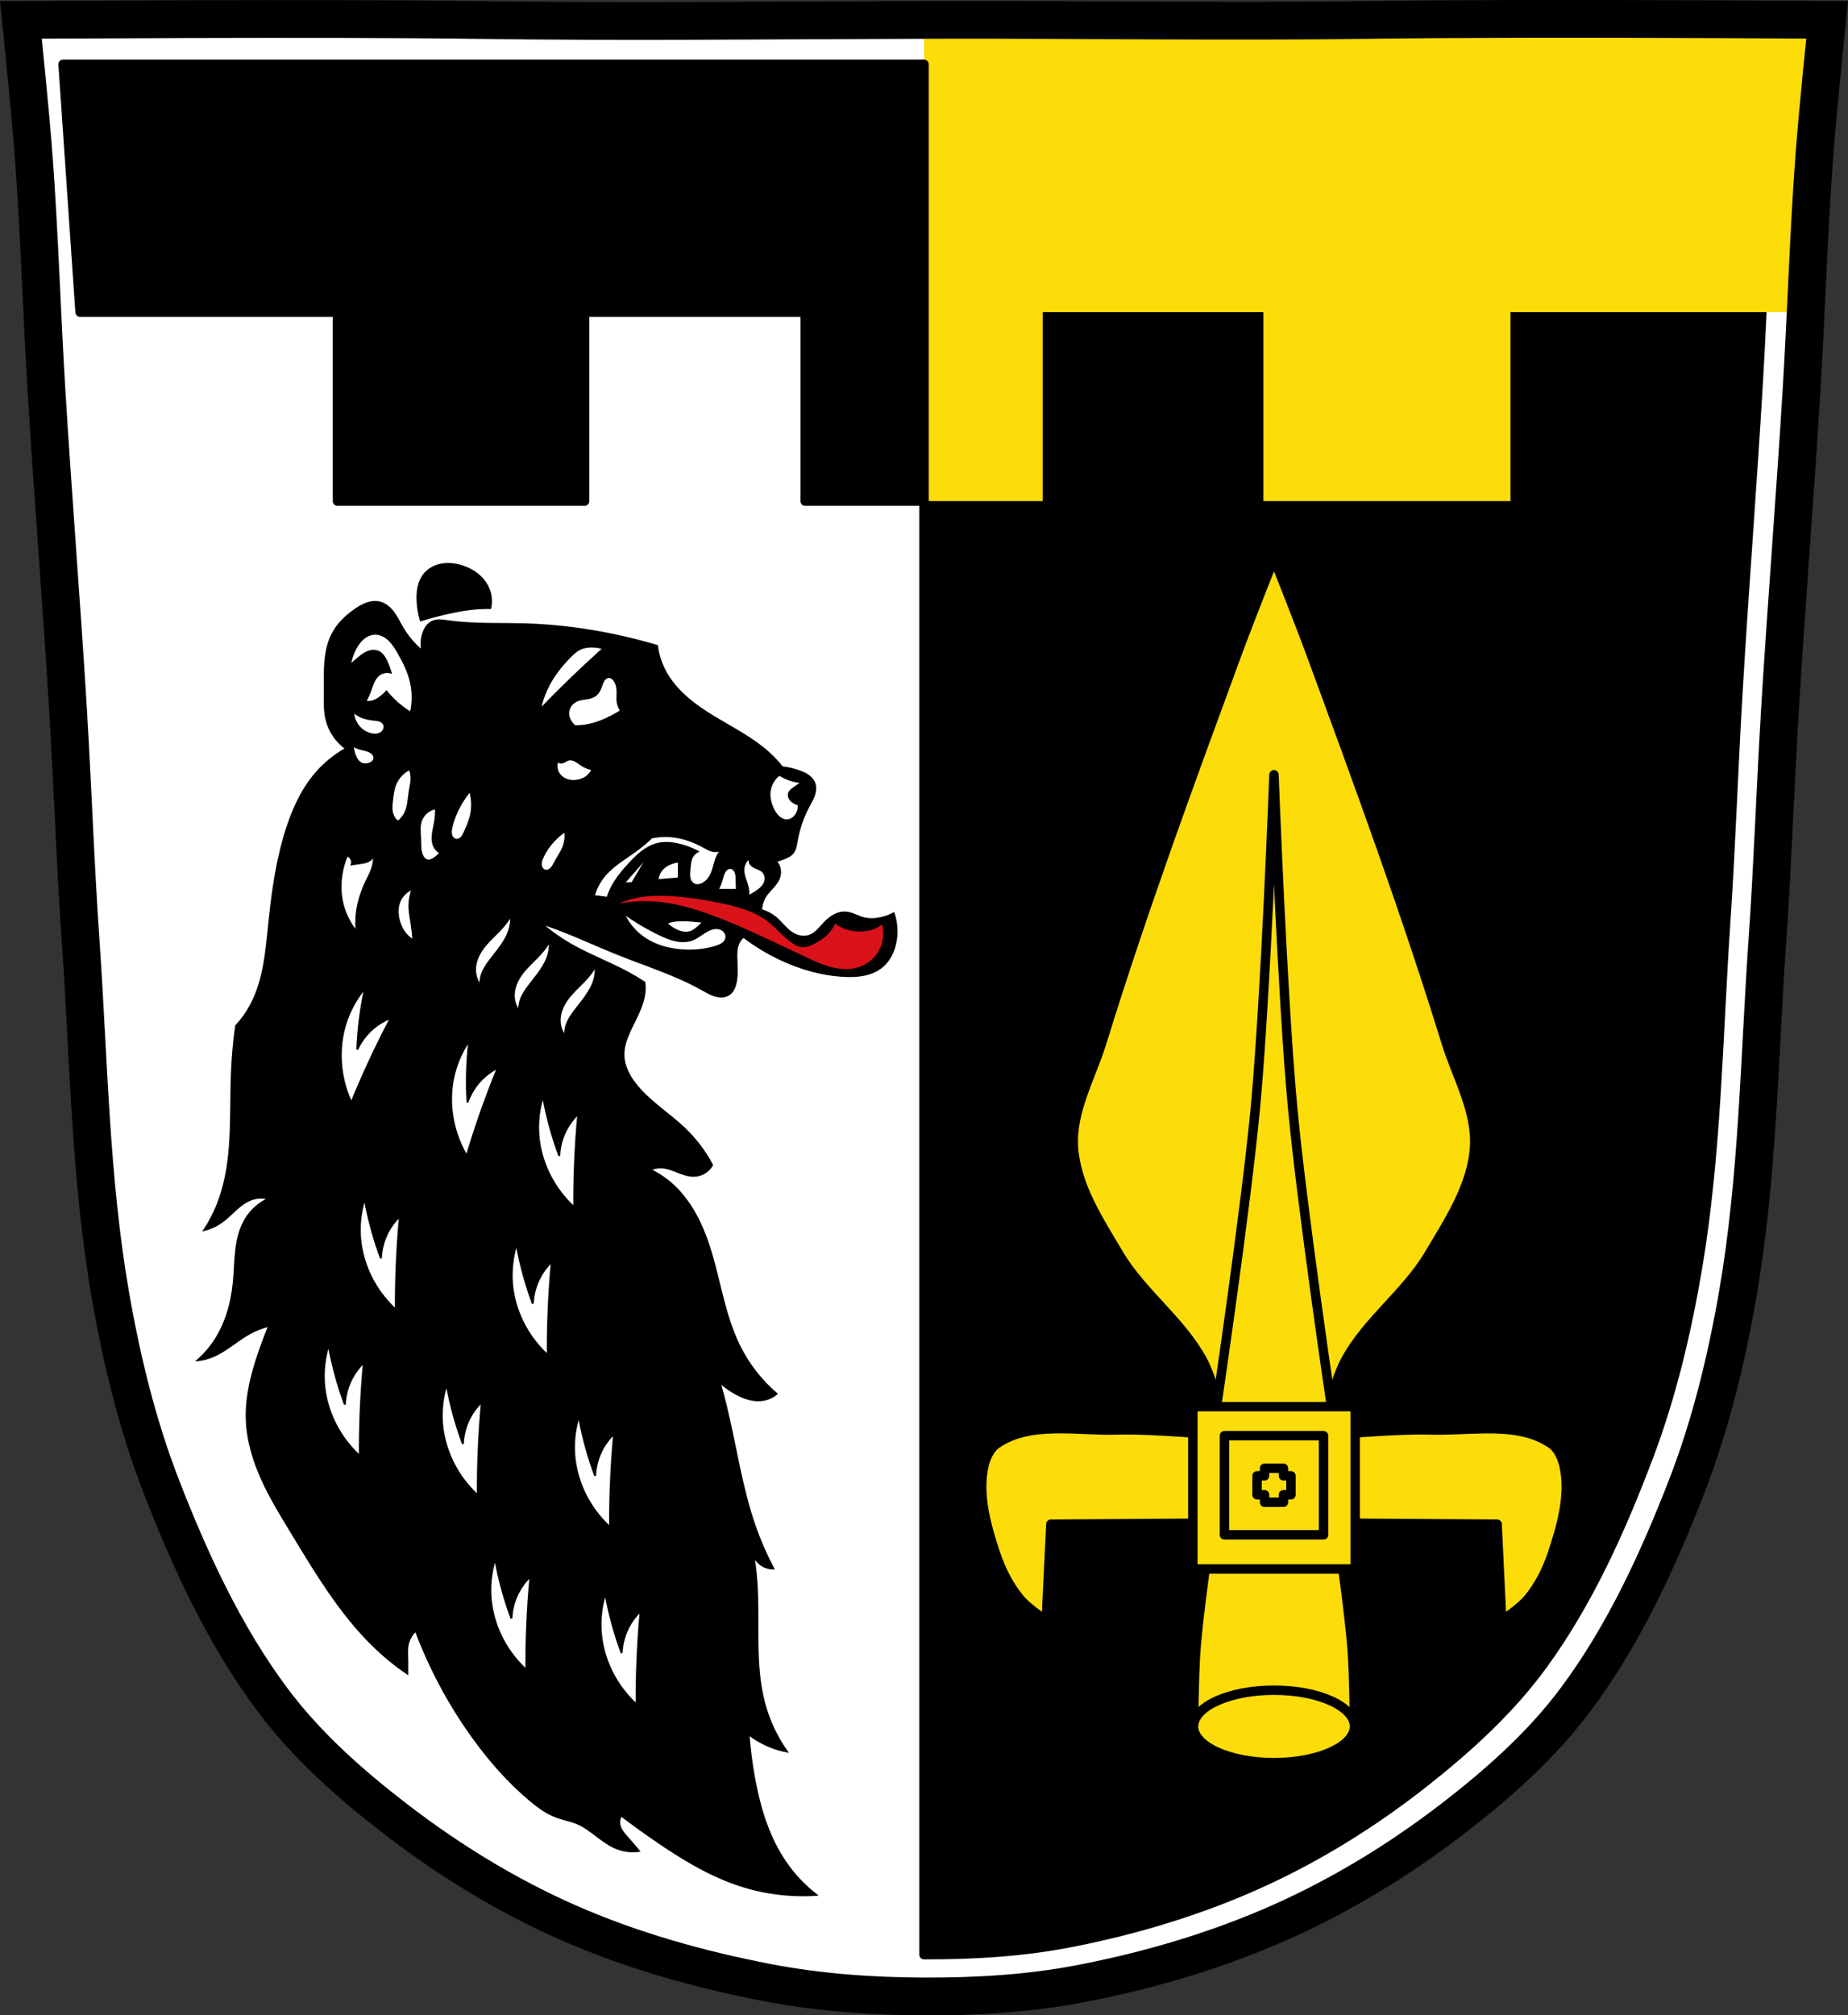 <?xml version="1.0" encoding="UTF-8" standalone="no"?>
<svg
   xmlns:dc="http://purl.org/dc/elements/1.1/"
   xmlns:cc="http://creativecommons.org/ns#"
   xmlns:rdf="http://www.w3.org/1999/02/22-rdf-syntax-ns#"
   xmlns:svg="http://www.w3.org/2000/svg"
   xmlns="http://www.w3.org/2000/svg"
   xmlns:sodipodi="http://sodipodi.sourceforge.net/DTD/sodipodi-0.dtd"
   xmlns:inkscape="http://www.inkscape.org/namespaces/inkscape"
   viewBox="0 0 979.29 1067.602"
   version="1.1"
   id="svg2343"
   sodipodi:docname="DEU_Kunreuth_COA.svg"
   inkscape:version="0.92.5 (2060ec1f9f, 2020-04-08)"
   width="979.29"
   height="1067.602">
  <rect x="0" y="0" width="979.29" height="1067.602" fill="#333333" stroke="none"/>
  <defs
     id="defs2347">
    <inkscape:path-effect
       effect="spiro"
       id="path-effect3543"
       is_visible="true" />
    <inkscape:path-effect
       effect="spiro"
       id="path-effect3538"
       is_visible="true" />
    <inkscape:path-effect
       effect="spiro"
       id="path-effect3534"
       is_visible="true" />
    <inkscape:path-effect
       effect="spiro"
       id="path-effect3529"
       is_visible="true" />
    <inkscape:path-effect
       effect="spiro"
       id="path-effect3525"
       is_visible="true" />
    <inkscape:path-effect
       effect="spiro"
       id="path-effect3520"
       is_visible="true" />
    <inkscape:path-effect
       effect="spiro"
       id="path-effect3516"
       is_visible="true" />
    <inkscape:path-effect
       effect="spiro"
       id="path-effect3511"
       is_visible="true" />
    <inkscape:path-effect
       effect="spiro"
       id="path-effect3506"
       is_visible="true" />
    <inkscape:path-effect
       effect="spiro"
       id="path-effect3475"
       is_visible="true" />
    <inkscape:path-effect
       effect="spiro"
       id="path-effect3470"
       is_visible="true" />
    <inkscape:path-effect
       effect="spiro"
       id="path-effect3466"
       is_visible="true" />
    <inkscape:path-effect
       effect="spiro"
       id="path-effect3461"
       is_visible="true" />
    <inkscape:path-effect
       effect="spiro"
       id="path-effect3456"
       is_visible="true" />
    <inkscape:path-effect
       effect="spiro"
       id="path-effect3452"
       is_visible="true" />
    <inkscape:path-effect
       effect="spiro"
       id="path-effect3447"
       is_visible="true" />
    <inkscape:path-effect
       effect="spiro"
       id="path-effect3443"
       is_visible="true" />
    <inkscape:path-effect
       effect="spiro"
       id="path-effect3439"
       is_visible="true" />
    <inkscape:path-effect
       effect="spiro"
       id="path-effect3434"
       is_visible="true" />
    <inkscape:path-effect
       effect="spiro"
       id="path-effect3430"
       is_visible="true" />
    <inkscape:path-effect
       effect="spiro"
       id="path-effect3426"
       is_visible="true" />
    <inkscape:path-effect
       effect="spiro"
       id="path-effect3304"
       is_visible="true" />
    <inkscape:path-effect
       effect="spiro"
       id="path-effect2522"
       is_visible="true" />
    <inkscape:path-effect
       effect="spiro"
       id="path-effect2475"
       is_visible="true" />
    <inkscape:path-effect
       effect="spiro"
       id="path-effect2471"
       is_visible="true" />
    <inkscape:path-effect
       effect="spiro"
       id="path-effect2522-1"
       is_visible="true" />
    <inkscape:path-effect
       effect="spiro"
       id="path-effect3304-2"
       is_visible="true" />
    <inkscape:path-effect
       effect="spiro"
       id="path-effect3304-21"
       is_visible="true" />
    <inkscape:path-effect
       effect="spiro"
       id="path-effect3304-0"
       is_visible="true" />
    <inkscape:path-effect
       effect="spiro"
       id="path-effect3304-5"
       is_visible="true" />
    <inkscape:path-effect
       effect="spiro"
       id="path-effect3304-1"
       is_visible="true" />
    <inkscape:path-effect
       effect="spiro"
       id="path-effect3304-3"
       is_visible="true" />
    <inkscape:path-effect
       effect="spiro"
       id="path-effect3304-9"
       is_visible="true" />
    <inkscape:path-effect
       effect="spiro"
       id="path-effect3304-08"
       is_visible="true" />
    <inkscape:path-effect
       effect="spiro"
       id="path-effect3304-7"
       is_visible="true" />
    <inkscape:path-effect
       effect="spiro"
       id="path-effect3475-0"
       is_visible="true" />
    <inkscape:path-effect
       effect="spiro"
       id="path-effect3475-07"
       is_visible="true" />
  </defs>
  <sodipodi:namedview
     pagecolor="#ffffff"
     bordercolor="#666666"
     borderopacity="1"
     objecttolerance="10"
     gridtolerance="10"
     guidetolerance="10"
     inkscape:pageopacity="0"
     inkscape:pageshadow="2"
     inkscape:window-width="1920"
     inkscape:window-height="1046"
     id="namedview2345"
     showgrid="false"
     inkscape:zoom="0.74278613"
     inkscape:cx="489.64518"
     inkscape:cy="533.80102"
     inkscape:window-x="-11"
     inkscape:window-y="-11"
     inkscape:window-maximized="1"
     inkscape:current-layer="svg2343"
     fit-margin-top="0"
     fit-margin-left="0"
     fit-margin-right="0"
     fit-margin-bottom="0"
     inkscape:snap-nodes="false" />
  <path
     d="m 799.468,10.045 c -26.17,0.053 -51.02,0.198 -70.798,0.478 -79.11,1.122 -156.7,-0.214 -235.05,0 -2.653,0.007 -5.305,0.036 -7.958,0.043 -78.35,0.214 -155.94,1.122 -235.05,0 -79.11,-1.122 -239.53,0 -239.53,0 0,0 4.995,48.18 6.784,72.32 3.067,41.38 4.256,82.87 6.784,124.29 3.405,55.766 7.902,111.49 11.307,167.25 2.529,41.41 3.91,82.9 6.784,124.29 4.346,62.59 5.02,125.75 15.786,187.56 6.02,34.562 14.418,68.979 27.14,101.67 15.355,39.473 33.473,78.71 58.839,112.63 18.288,24.456 41.648,45.04 65.884,63.62 27.747,21.272 57.962,39.816 89.93,53.968 33.818,14.97 69.917,25.08 106.24,32.09 27.334,5.278 55.35,7.255 83.19,7.349 27.662,0.094 55.55,-1.52 82.71,-6.741 36.46,-7.01 72.54,-17.626 106.46,-32.746 31.934,-14.235 62.23,-32.696 89.98,-53.968 24.24,-18.58 47.595,-39.17 65.884,-63.62 25.365,-33.919 43.484,-73.16 58.839,-112.63 12.718,-32.695 21.12,-67.16 27.14,-101.72 10.762,-61.814 11.44,-124.97 15.786,-187.56 2.874,-41.39 4.256,-82.87 6.784,-124.29 3.405,-55.766 7.902,-111.44 11.307,-167.21 2.529,-41.41 3.717,-82.909 6.784,-124.29 1.79,-24.14 6.784,-72.32 6.784,-72.32 0,0 -90.24,-0.636 -168.73,-0.478"
     id="path2295"
     inkscape:connector-curvature="0"
     style="fill:#ffffff" />
  <path
     d="m 812.518,10.025 c -9.487,-0.002 -19.02,0.012 -28.344,0.031 -24.874,0.051 -48.48,0.195 -67.28,0.47 -30.853,0.451 -61.48,0.464 -92,0.376 v 56.54 h -135.25 v 968.01 c 0.03,0 0.064,0 0.094,0 26.297,0.092 52.8,-1.499 78.62,-6.61 34.66,-6.858 68.973,-17.245 101.22,-32.05 30.358,-13.934 59.15,-31.992 85.53,-52.814 23.04,-18.19 45.24,-38.37 62.62,-62.31 24.11,-33.2 41.34,-71.59 55.938,-110.23 12.09,-32 20.09,-65.72 25.813,-99.55 10.231,-60.51 10.869,-122.33 15,-183.6 2.732,-40.517 4.065,-81.13 6.469,-121.67 3.237,-54.59 7.513,-109.09 10.75,-163.67 2.404,-40.539 3.522,-81.16 6.438,-121.67 1.701,-23.634 6.438,-70.76 6.438,-70.76 0,0 -65.65,-0.485 -132.06,-0.501 z"
     id="path2297"
     inkscape:connector-curvature="0"
     style="stroke:#000000;stroke-width:5;stroke-linejoin:round" />
  <path
     d="m 829.268,10.025 c -9.98,-0.002 -20,0.012 -29.813,0.031 -26.17,0.053 -51,0.188 -70.781,0.469 -79.11,1.122 -156.71,-0.214 -235.06,0 -1.326,0.003 -2.642,-0.009 -3.969,0 v 23.531 9.844 221.56 h 62.938 v -100.12 h 116.91 v 100.12 h 130.94 v -100.12 h 156.44 c 0.178,-3.707 0.355,-7.418 0.531,-11.125 0.147,-3.085 0.289,-6.165 0.438,-9.25 0.004,-0.083 -0.004,-0.167 0,-0.25 0.118,-2.456 0.254,-4.919 0.375,-7.375 0.178,-3.617 0.344,-7.228 0.531,-10.844 0.097,-1.886 0.212,-3.77 0.313,-5.656 0.277,-5.169 0.595,-10.333 0.906,-15.5 0.068,-1.136 0.117,-2.271 0.188,-3.406 0.124,-1.999 0.244,-4 0.375,-6 0.285,-4.362 0.583,-8.734 0.906,-13.09 0.225,-3.035 0.508,-6.457 0.813,-10.03 0.224,-2.637 0.465,-5.482 0.719,-8.313 0.036,-0.397 0.089,-0.819 0.125,-1.219 0.579,-6.421 1.193,-12.946 1.813,-19.375 1.714,-17.779 3.313,-33.375 3.313,-33.375 0,0 -69.08,-0.484 -138.94,-0.5"
     id="path2299"
     inkscape:connector-curvature="0"
     style="fill:#fcdd09" />
  <path
     style="stroke:#000000;stroke-width:5;stroke-linecap:round;stroke-linejoin:round"
     inkscape:connector-curvature="0"
     id="path2301"
     d="m 33.428,34.055 9,131.28 H 178.838 v 100.12 h 130.94 v -100.12 h 116.91 v 100.12 h 62.969 v -231.41 H 33.437 Z" />
  <path
     style="fill:none;stroke:#000000;stroke-width:20"
     inkscape:connector-curvature="0"
     id="path2303"
     d="m 799.468,10.04 c -26.17,0.053 -51.02,0.198 -70.798,0.478 -79.11,1.122 -156.7,-0.214 -235.05,0 -2.653,0.007 -5.305,0.036 -7.958,0.043 -78.35,0.214 -155.94,1.122 -235.05,0 -79.11,-1.122 -239.53,0 -239.53,0 0,0 4.995,48.18 6.784,72.32 3.067,41.38 4.256,82.87 6.784,124.29 3.405,55.766 7.902,111.49 11.307,167.25 2.529,41.41 3.91,82.9 6.784,124.29 4.346,62.59 5.02,125.75 15.786,187.56 6.02,34.562 14.418,68.979 27.14,101.67 15.355,39.473 33.473,78.71 58.839,112.63 18.288,24.456 41.648,45.04 65.884,63.62 27.747,21.272 57.962,39.816 89.93,53.968 33.818,14.97 69.917,25.08 106.24,32.09 27.334,5.278 55.35,7.255 83.19,7.349 27.662,0.094 55.55,-1.52 82.71,-6.741 36.46,-7.01 72.54,-17.626 106.46,-32.746 31.934,-14.235 62.23,-32.696 89.98,-53.968 24.24,-18.58 47.595,-39.17 65.884,-63.62 25.365,-33.919 43.484,-73.16 58.839,-112.63 12.718,-32.695 21.12,-67.16 27.14,-101.72 10.762,-61.814 11.44,-124.97 15.786,-187.56 2.874,-41.39 4.256,-82.87 6.784,-124.29 3.405,-55.766 7.902,-111.44 11.307,-167.21 2.529,-41.41 3.717,-82.909 6.784,-124.29 1.79,-24.14 6.784,-72.32 6.784,-72.32 0,0 -90.24,-0.636 -168.73,-0.478 z" />
  <path
     style="fill:#fcdd09;stroke:#000000;stroke-width:5;stroke-linejoin:round"
     d="m 675.118,295.866 c 0,0 -13.36,33.554 -19.594,50.5 -25.07,68.16 -50.2,136.39 -71.62,205.78 -5.681,18.402 -16.403,36.569 -15.06,55.781 1.426,20.437 13.682,38.906 24.12,56.53 12.222,20.626 33.23,35.36 44.47,56.53 6.186,11.649 12.06,37.656 12.06,37.656 l 25.625,-4.844 25.625,4.844 c 0,0 5.877,-26.01 12.06,-37.656 11.244,-21.17 32.25,-35.905 44.47,-56.53 10.443,-17.625 22.699,-36.09 24.12,-56.53 1.34,-19.212 -9.413,-37.38 -15.09,-55.781 -21.421,-69.39 -46.519,-137.62 -71.59,-205.78 -6.234,-16.946 -19.594,-50.5 -19.594,-50.5 z"
     id="path2317"
     inkscape:connector-curvature="0" />
  <path
     style="fill:#fcdd09;stroke:#000000;stroke-width:5;stroke-linejoin:round"
     d="m 675.098,410.426 c 0,0 -4.359,117.25 -9.781,175.62 -5.04,54.24 -21.09,162.06 -21.09,162.06 0,0 14.294,34.653 18.06,35.406 1.428,0.286 6.751,-2.681 12.813,-6.469 6.06,3.788 11.385,6.754 12.813,6.469 3.769,-0.754 18.09,-35.406 18.09,-35.406 0,0 -16.06,-107.82 -21.09,-162.06 -5.423,-58.38 -9.813,-175.62 -9.813,-175.62 z"
     id="path2319"
     inkscape:connector-curvature="0" />
  <path
     style="fill:#fcdd09;stroke:#000000;stroke-width:5;stroke-linejoin:round"
     d="m 562.988,756.806 c -1.399,-0.011 -2.801,0.003 -4.188,0.031 -11.09,0.227 -21.724,1.898 -30.563,7.969 -4.339,2.981 -6.444,8.808 -7.313,14 -2.47,14.776 1.981,30.23 6.719,44.44 2.842,8.527 7.08,16.801 12.781,23.75 3.84,4.68 14,11.563 14,11.563 l 2.438,-51.12 94.34,-0.625 -1.219,-46.25 c 0,0 -38.517,-3.653 -57.813,-3.063 -9.378,0.287 -19.397,-0.612 -29.19,-0.688 z m 224.25,0.031 c -9.79,0.075 -19.809,0.943 -29.19,0.656 -19.296,-0.591 -57.813,3.063 -57.813,3.063 l -1.219,46.25 94.34,0.625 2.438,51.12 c 0,0 10.16,-6.883 14,-11.563 5.702,-6.949 9.939,-15.223 12.781,-23.75 4.737,-14.212 9.189,-29.662 6.719,-44.44 -0.868,-5.192 -2.973,-11.02 -7.313,-14 -9.944,-6.83 -22.16,-8.07 -34.75,-7.969 z m -146.84,61.53 c 0,0 -5.293,36.858 -6.688,55.41 -1.02,13.564 -1.219,40.781 -1.219,40.781 l 29.438,2.563 c -0.049,0.588 -0.188,2.313 -0.188,2.313 l 13.375,-1.156 13.375,1.156 c 0,0 -0.139,-1.724 -0.188,-2.313 l 29.469,-2.563 c 0,0 -0.199,-27.22 -1.219,-40.781 -1.395,-18.548 -6.719,-55.41 -6.719,-55.41 l -34.719,0.594 -34.719,-0.594 z"
     id="path2321"
     inkscape:connector-curvature="0" />
  <path
     d="m 717.761,914.556 c 0,10.599 -19.094,19.191 -42.641,19.191 -23.55,0 -42.641,-8.592 -42.641,-19.191 0,-10.599 19.094,-19.191 42.641,-19.191 23.55,0 42.641,8.592 42.641,19.191 z"
     id="path2325"
     inkscape:connector-curvature="0"
     style="fill:#fcdd09;stroke:#000000;stroke-width:5;stroke-linecap:round;stroke-linejoin:round" />
  <path
     style="fill:#fcdd09;stroke:#000000;stroke-width:5;stroke-linecap:round;stroke-linejoin:round"
     inkscape:connector-curvature="0"
     id="path2327"
     d="m 632.118,745.166 h 86 v 86 h -86 z" />
  <path
     style="fill:#fcdd09;stroke:#000000;stroke-width:5;stroke-linecap:round;stroke-linejoin:round"
     inkscape:connector-curvature="0"
     id="path2329"
     d="m 648.858,760.556 h 52.52 v 52.52 h -52.52 z" />
  <path
     style="fill:#fcdd09;stroke:#000000;stroke-width:5;stroke-linecap:round;stroke-linejoin:round"
     inkscape:connector-curvature="0"
     id="path2331"
     d="m 670.098,777.826 v 3.969 h -3.969 v 10.03 h 3.969 v 3.969 h 10.03 v -3.969 h 3.969 v -10.03 h -3.969 v -3.969 z" />
  <path
     style="fill:#000000;stroke:#000000;stroke-width:1px;stroke-linecap:butt;stroke-linejoin:miter;stroke-opacity:1"
     d="M 236.984 298.721 C 236.091 298.74 235.2 298.82 234.316 298.965 C 230.781 299.545 227.373 301.241 225.057 303.975 C 223.442 305.88 222.399 308.229 221.826 310.66 C 221.254 313.091 221.138 315.61 221.238 318.105 C 221.381 321.659 221.96 325.196 222.957 328.609 C 227.432 327.241 231.954 326.03 236.514 324.98 C 241.924 323.735 247.399 322.715 252.936 322.307 C 255.222 322.138 257.518 322.074 259.811 322.115 C 260.495 319.024 260.294 315.744 259.238 312.76 C 258.132 309.633 256.108 306.864 253.59 304.705 C 251.072 302.546 248.072 300.984 244.916 299.965 C 242.359 299.139 239.664 298.662 236.984 298.721 z M 198.713 318.842 C 197.278 318.851 195.837 319.133 194.477 319.6 C 192.3 320.347 190.306 321.547 188.408 322.85 C 183.653 326.113 179.317 330.165 176.535 335.217 C 173.995 339.83 172.847 345.097 172.385 350.344 C 171.922 355.59 172.115 360.868 172.084 366.135 C 172.054 371.272 171.819 376.488 173.072 381.471 C 174.594 387.52 178.353 392.979 183.461 396.559 C 176.833 400.264 170.921 405.245 166.146 411.15 C 159.759 419.051 155.484 428.465 152.297 438.111 C 146.837 454.635 144.418 472 142.65 489.312 C 141.147 504.038 139.96 519.283 133.004 532.35 C 130.859 536.379 128.19 540.131 125.088 543.48 C 123.941 551.765 123.197 560.106 122.861 568.463 C 121.951 591.091 123.921 614.457 116.184 635.74 C 114.163 641.297 111.503 646.62 108.27 651.57 C 111.547 650.757 114.668 649.322 117.42 647.365 C 120.173 645.408 122.53 642.956 125.041 640.697 C 127.552 638.438 130.298 636.325 133.498 635.244 C 136.353 634.28 139.498 634.194 142.402 634.998 C 137.423 637.228 133.141 640.985 130.283 645.633 C 127.24 650.581 125.847 656.377 125.154 662.145 C 124.461 667.912 124.423 673.739 123.852 679.52 C 122.734 690.826 119.469 702.11 112.969 711.428 C 110.624 714.788 107.878 717.866 104.807 720.578 C 107.259 720.316 109.676 719.733 111.979 718.848 C 119.32 716.025 125.147 710.315 132.014 706.48 C 135.352 704.616 138.94 703.198 142.65 702.275 C 141.077 706.115 139.591 709.992 138.197 713.9 C 133.714 726.471 130.134 739.65 130.777 752.98 C 131.293 763.665 134.518 774.078 138.939 783.818 C 143.361 793.559 148.97 802.704 154.521 811.848 C 168.457 834.803 182.431 858.322 202.506 876.158 C 206.725 879.907 211.191 883.38 215.863 886.547 L 215.863 880.115 C 215.863 877.641 215.617 875.158 215.863 872.695 C 216.201 869.319 217.818 866.087 220.316 863.791 C 227.827 883.811 238.003 902.829 250.492 920.186 C 259.379 932.535 269.473 944.085 281.162 953.824 C 284.819 956.871 288.674 959.764 293.035 961.67 C 294.955 962.509 296.955 963.148 298.971 963.717 C 301.13 964.327 303.32 964.861 305.402 965.697 C 309.3 967.262 312.694 969.833 316.037 972.375 C 319.38 974.917 322.777 977.488 326.674 979.053 C 330.416 980.556 334.55 981.073 338.547 980.537 C 336.611 978.192 334.631 975.883 332.609 973.611 C 331.583 972.458 330.54 971.308 329.707 970.008 C 328.874 968.708 328.253 967.238 328.158 965.697 C 328.074 964.319 328.423 962.915 329.146 961.738 C 334.989 966.154 340.927 970.444 346.955 974.602 C 361.156 984.395 376.048 993.548 392.467 998.84 C 405.353 1002.993 419.028 1004.681 432.537 1003.787 C 426.242 998.909 420.713 993.044 416.213 986.473 C 407.199 973.309 402.499 957.647 399.641 941.951 C 398.24 934.261 397.248 926.497 396.672 918.701 C 399.289 920.713 402.112 922.455 405.082 923.895 C 408.847 925.719 412.847 927.054 416.953 927.854 C 411.566 920.222 407.529 911.639 405.082 902.623 C 399.419 881.756 402.39 859.635 400.877 838.066 C 400.499 832.678 399.838 827.31 398.898 821.99 C 399.308 824.242 400.451 826.353 402.113 827.926 C 404.155 829.858 406.971 830.949 409.781 830.895 C 406.023 823.811 402.796 816.445 400.135 808.881 C 392.897 788.305 389.922 766.514 384.799 745.312 C 383.737 740.919 382.583 736.548 381.336 732.203 C 383.771 734.363 386.429 736.273 389.252 737.893 C 391.724 739.311 394.342 740.513 397.109 741.195 C 399.877 741.877 402.806 742.025 405.576 741.355 C 407.745 740.831 409.791 739.807 411.512 738.387 C 403.288 731.345 396.512 722.621 391.725 712.91 C 383.015 695.245 381.085 675.046 374.41 656.516 C 370.082 644.499 363.492 632.914 353.387 625.104 C 350.629 622.972 347.637 621.144 344.482 619.662 C 346.4 618.749 348.545 618.321 350.666 618.426 C 353.661 618.574 356.495 619.752 359.285 620.852 C 362.075 621.951 364.984 623.002 367.98 622.877 C 369.889 622.797 371.776 622.229 373.41 621.24 C 375.045 620.251 376.423 618.844 377.379 617.189 C 373.579 610.039 368.632 603.499 362.785 597.896 C 354.255 589.723 343.797 583.493 336.566 574.15 C 333.133 569.714 330.451 564.426 330.383 558.816 C 330.333 554.705 331.684 550.702 333.352 546.943 C 336.416 540.037 340.665 533.425 341.514 525.918 C 341.718 524.112 341.718 522.283 341.514 520.477 C 338.544 518.531 335.491 516.715 332.363 515.035 C 322.484 509.731 311.895 505.804 302.186 500.195 C 296.65 496.998 291.424 493.264 286.604 489.064 C 288.094 489.539 289.579 490.034 291.057 490.549 C 303.421 494.854 315.262 500.519 327.416 505.389 C 342.454 511.414 358.057 516.26 372.186 524.188 C 373.775 525.08 375.348 526.013 377.025 526.727 C 378.703 527.44 380.503 527.934 382.326 527.898 C 383.919 527.867 385.533 527.408 386.777 526.414 C 388.157 525.312 388.977 523.648 389.498 521.961 C 390.941 517.283 390.366 512.261 390.24 507.367 C 390.176 504.853 390.25 502.263 391.23 499.947 C 391.834 498.522 392.773 497.242 393.951 496.238 C 400.026 500.864 406.586 504.85 413.49 508.109 C 424.193 513.162 435.802 516.471 447.625 517.014 C 451.101 517.173 454.61 517.092 458.016 516.377 C 461.421 515.662 464.733 514.288 467.412 512.068 C 471.5 508.681 473.847 503.531 474.699 498.291 C 475.481 493.487 475.099 488.5 473.596 483.871 C 471.408 484.993 469.073 485.826 466.67 486.344 C 463.66 486.992 460.493 487.138 457.518 486.344 C 455.925 485.918 454.416 485.233 452.883 484.625 C 451.35 484.017 449.765 483.481 448.119 483.375 C 445.874 483.231 443.627 483.909 441.672 485.021 C 439.716 486.134 438.029 487.667 436.494 489.312 C 435.343 490.546 434.266 491.851 433.041 493.012 C 431.816 494.172 430.423 495.196 428.826 495.742 C 427.121 496.326 425.245 496.335 423.496 495.902 C 421.747 495.469 420.12 494.609 418.686 493.518 C 415.985 491.463 413.974 488.632 411.402 486.418 C 409.079 484.418 406.307 482.945 403.35 482.139 C 403.448 479.421 404.316 476.734 405.824 474.471 C 406.89 472.872 408.254 471.5 409.535 470.068 C 410.817 468.637 412.042 467.107 412.75 465.32 C 413.495 463.442 413.622 461.304 412.996 459.383 C 412.603 458.175 411.919 457.063 411.018 456.168 C 412.353 455.81 413.673 455.398 414.975 454.932 C 415.947 454.584 416.913 454.204 417.811 453.693 C 418.708 453.183 419.541 452.534 420.17 451.715 C 420.812 450.879 421.226 449.889 421.512 448.875 C 421.798 447.861 421.962 446.817 422.148 445.779 C 423.289 439.415 425.295 433.185 428.332 427.477 C 429.386 425.496 430.567 423.567 431.312 421.451 C 432.058 419.335 432.336 416.961 431.547 414.861 C 430.95 413.275 429.781 411.949 428.41 410.951 C 427.04 409.954 425.47 409.262 423.879 408.678 C 420.849 407.566 417.687 406.816 414.48 406.451 C 412.309 403.702 409.906 401.133 407.307 398.783 C 398.81 391.1 388.424 385.904 378.615 379.986 C 367.931 373.54 357.423 365.7 351.902 354.51 C 349.989 350.632 348.729 346.433 348.191 342.143 C 340.768 339.948 333.258 338.049 325.684 336.453 C 310.544 333.263 295.141 331.281 279.678 330.764 C 265.483 330.289 251.195 331.042 237.135 329.033 C 235.81 328.844 234.483 328.629 233.145 328.602 C 231.806 328.574 230.445 328.74 229.221 329.281 C 227.977 329.831 226.918 330.751 226.102 331.838 C 225.285 332.925 224.702 334.175 224.273 335.465 C 223.272 338.478 223.099 341.762 223.779 344.863 C 219.649 341.467 216.116 337.346 213.391 332.744 C 211.796 330.052 210.471 327.188 208.627 324.66 C 206.783 322.132 204.304 319.903 201.27 319.139 C 200.433 318.928 199.574 318.836 198.713 318.842 z M 198.621 335.732 C 200.005 335.698 201.387 336.018 202.65 336.584 C 203.914 337.15 205.062 337.957 206.076 338.898 C 208.105 340.781 209.591 343.167 210.979 345.562 C 213.849 350.516 216.434 355.71 217.719 361.289 C 218.948 366.626 218.948 372.242 217.719 377.578 C 215.125 376.034 212.676 374.244 210.416 372.242 C 208.382 370.44 206.502 368.463 204.801 366.344 C 203.791 367.489 202.658 368.527 201.43 369.434 C 200.313 370.258 199.103 370.98 197.779 371.398 C 196.424 371.826 194.966 371.924 193.566 371.68 C 194.658 369.696 195.598 367.629 196.375 365.502 C 196.892 364.087 197.337 362.642 197.967 361.273 C 198.597 359.905 199.429 358.601 200.588 357.639 C 202.35 356.177 204.837 355.636 207.047 356.234 C 206.445 354.217 205.694 352.243 204.801 350.336 C 204.326 349.322 203.807 348.321 203.129 347.43 C 202.451 346.539 201.602 345.757 200.588 345.281 C 199.723 344.876 198.757 344.702 197.803 344.727 C 196.848 344.751 195.903 344.968 195.012 345.311 C 193.229 345.996 191.677 347.165 190.195 348.371 C 188.549 349.711 186.957 351.115 185.422 352.582 C 185.889 349.342 186.942 346.187 188.512 343.314 C 189.57 341.377 190.882 339.55 192.586 338.146 C 194.29 336.743 196.414 335.787 198.621 335.732 z M 313.344 342.51 C 315.53 342.494 317.719 342.815 319.809 343.459 C 316.681 346.286 313.574 349.137 310.492 352.014 C 305.282 356.876 300.139 361.811 295.094 366.844 C 292.08 369.85 289.101 372.892 286.158 375.969 C 286.875 372.302 288.026 368.72 289.58 365.322 C 292.542 358.844 296.938 353.095 301.938 348.021 C 303.729 346.203 305.659 344.428 308.021 343.459 C 309.699 342.771 311.53 342.523 313.344 342.51 z M 322.66 358.668 C 323.236 358.665 323.803 358.864 324.285 359.178 C 324.768 359.491 325.17 359.915 325.512 360.379 C 326.221 361.343 326.671 362.482 326.924 363.652 C 327.177 364.822 327.239 366.026 327.223 367.223 C 327.204 368.618 327.08 370.018 327.223 371.406 C 327.411 373.241 328.073 375.024 329.125 376.539 C 326.691 378.107 324.147 379.507 321.52 380.723 C 318.237 382.241 314.809 383.479 311.254 384.145 C 309.062 384.555 306.829 384.746 304.6 384.715 C 303.874 384.11 303.231 383.403 302.697 382.623 C 301.598 381.016 300.966 379.045 301.178 377.109 C 301.324 375.767 301.874 374.475 302.715 373.418 C 303.555 372.361 304.68 371.537 305.93 371.025 C 307.465 370.396 309.144 370.238 310.783 369.984 C 312.423 369.731 314.102 369.352 315.436 368.365 C 316.261 367.755 316.915 366.935 317.43 366.047 C 317.944 365.159 318.324 364.198 318.668 363.23 C 319.03 362.211 319.362 361.162 319.982 360.275 C 320.293 359.832 320.675 359.434 321.131 359.143 C 321.587 358.851 322.119 358.671 322.66 358.668 z M 187.182 376.834 C 188.254 377.901 189.505 378.788 190.867 379.445 C 193.205 380.574 195.812 381.011 198.393 381.287 C 199.265 381.381 200.148 381.459 200.988 381.715 C 201.828 381.97 202.636 382.422 203.154 383.131 C 203.698 383.874 203.874 384.859 203.684 385.76 C 203.493 386.661 202.953 387.472 202.232 388.045 C 201.498 388.629 200.586 388.972 199.656 389.102 C 198.726 389.231 197.777 389.157 196.857 388.967 C 193.714 388.318 190.905 386.298 189.18 383.592 C 187.9 381.585 187.198 379.214 187.182 376.834 z M 187.029 394.955 C 187.887 395.531 188.818 395.997 189.793 396.338 C 191.815 397.044 194.024 397.216 195.936 398.182 C 196.617 398.526 197.259 398.976 197.727 399.58 C 198.194 400.184 198.474 400.954 198.393 401.713 C 198.312 402.459 197.888 403.142 197.318 403.631 C 196.749 404.12 196.045 404.43 195.322 404.631 C 194.638 404.821 193.924 404.92 193.215 404.881 C 192.505 404.842 191.8 404.664 191.176 404.324 C 189.976 403.671 189.163 402.479 188.564 401.252 C 187.61 399.295 187.083 397.131 187.029 394.955 z M 302.316 402.291 C 302.636 402.294 302.954 402.332 303.266 402.4 C 303.889 402.537 304.485 402.789 305.045 403.096 C 306.164 403.71 307.144 404.544 308.211 405.246 C 309.933 406.379 311.886 407.16 313.914 407.527 C 313.296 409.106 312.231 410.505 310.873 411.52 C 309.59 412.478 308.067 413.088 306.5 413.422 C 304.78 413.788 302.978 413.828 301.271 413.406 C 299.565 412.985 297.958 412.086 296.805 410.76 C 295.895 409.714 295.28 408.415 295.047 407.049 C 294.814 405.683 294.964 404.253 295.475 402.965 C 295.646 403.286 295.913 403.554 296.234 403.725 C 296.639 403.94 297.115 403.998 297.57 403.945 C 298.025 403.893 298.462 403.735 298.877 403.541 C 299.707 403.152 300.476 402.609 301.367 402.395 C 301.678 402.32 301.997 402.288 302.316 402.291 z M 217.129 407.395 C 217.726 408.906 218.041 410.531 218.051 412.156 C 218.065 414.433 217.491 416.666 217.129 418.914 C 216.486 422.908 216.474 427.116 214.672 430.738 C 213.773 432.544 212.447 434.136 210.832 435.346 C 209.683 434.478 208.773 433.298 208.223 431.967 C 207.193 429.475 207.462 426.66 207.762 423.98 C 208.107 420.894 208.484 417.753 209.758 414.92 C 211.228 411.65 213.89 408.932 217.129 407.395 z M 412.965 410.379 C 414.688 411.482 416.541 412.378 418.477 413.041 C 420.623 413.776 422.867 414.224 425.131 414.371 C 423.683 415.399 422.225 416.415 420.758 417.414 C 420.209 417.788 419.657 418.16 419.178 418.619 C 418.698 419.078 418.292 419.631 418.098 420.266 C 417.836 421.121 417.986 422.07 418.396 422.865 C 418.807 423.66 419.458 424.31 420.188 424.828 C 421.096 425.473 422.14 425.929 423.23 426.158 C 423.359 427.649 423.094 429.172 422.471 430.531 C 421.984 431.591 421.274 432.558 420.357 433.279 C 419.441 434 418.311 434.467 417.146 434.523 C 415.545 434.601 413.973 433.902 412.76 432.855 C 411.546 431.808 410.656 430.435 409.922 429.01 C 408.416 426.085 407.497 422.777 407.83 419.504 C 408.194 415.932 410.101 412.544 412.965 410.379 z M 249.072 418.914 C 250.284 422.875 250.496 427.137 249.686 431.199 C 249.003 434.622 247.619 437.86 246.154 441.027 C 245.723 441.96 245.273 442.905 244.574 443.658 C 244.225 444.035 243.814 444.36 243.35 444.58 C 242.885 444.8 242.365 444.912 241.854 444.867 C 241.183 444.808 240.551 444.479 240.076 444.002 C 239.601 443.525 239.279 442.907 239.102 442.258 C 238.747 440.959 238.957 439.579 239.244 438.264 C 240.076 434.452 241.541 430.794 243.391 427.359 C 245.002 424.367 246.908 421.534 249.072 418.914 z M 230.951 428.127 C 231.08 430.331 230.976 432.548 230.643 434.73 C 230.305 436.944 229.732 439.117 229.414 441.334 C 229.065 443.769 229.053 446.367 230.182 448.553 C 230.89 449.925 232.036 451.069 233.408 451.777 C 232.468 452.887 231.379 453.871 230.182 454.695 C 229.616 455.085 229.022 455.442 228.371 455.66 C 227.72 455.878 227.006 455.952 226.344 455.771 C 225.841 455.634 225.382 455.355 224.998 455.002 C 224.614 454.649 224.301 454.224 224.039 453.773 C 223.248 452.416 222.913 450.837 222.781 449.271 C 222.649 447.706 222.711 446.131 222.658 444.561 C 222.557 441.579 222.046 438.536 222.811 435.652 C 223.31 433.768 224.356 432.031 225.787 430.707 C 227.219 429.383 229.033 428.478 230.951 428.127 z M 299.467 440.227 C 299.903 443.096 299.571 446.08 298.516 448.783 C 297.411 451.613 295.558 454.08 294.143 456.768 C 293.56 457.873 293.038 459.037 292.18 459.945 C 291.751 460.399 291.24 460.781 290.658 461.01 C 290.077 461.238 289.423 461.306 288.82 461.141 C 288.181 460.965 287.625 460.533 287.248 459.988 C 286.871 459.443 286.668 458.789 286.611 458.129 C 286.498 456.809 286.954 455.508 287.488 454.295 C 288.569 451.842 290.002 449.549 291.672 447.451 C 293.886 444.669 296.525 442.224 299.467 440.227 z M 352.041 442.906 C 353.403 442.886 354.766 442.942 356.121 443.078 C 362.004 443.668 367.681 445.721 372.85 448.592 C 374.317 449.407 375.777 450.301 377.412 450.684 C 378.985 451.052 380.672 450.916 382.166 450.303 C 381.237 451.458 380.467 452.742 379.885 454.105 C 378.679 456.928 378.286 460.05 377.033 462.852 C 375.984 465.197 374.255 467.334 371.9 468.363 C 371.272 468.638 370.602 468.833 369.918 468.883 C 369.234 468.933 368.532 468.836 367.906 468.555 C 367.18 468.228 366.575 467.659 366.145 466.988 C 365.715 466.318 365.455 465.547 365.32 464.762 C 365.052 463.191 365.277 461.586 365.436 460 C 365.629 458.06 365.734 456.053 366.576 454.295 C 367.225 452.939 368.305 451.795 369.619 451.064 C 366.839 449.612 363.901 448.462 360.873 447.643 C 356.787 446.537 352.432 446.041 348.326 447.072 C 345.394 447.809 342.69 449.302 340.283 451.131 C 337.876 452.96 335.747 455.125 333.688 457.338 C 330.163 461.125 326.788 465.121 324.371 469.695 C 323.374 471.581 322.547 473.555 321.9 475.588 L 314.676 474.639 C 315.739 470.755 317.631 467.101 320.189 463.992 C 324.934 458.226 331.685 454.565 337.68 450.113 C 340.352 448.128 342.894 445.966 345.283 443.648 C 347.505 443.186 349.772 442.939 352.041 442.906 z M 344.143 452.395 L 335.018 467.793 L 330.455 467.984 L 344.143 452.395 z M 183.877 453.154 C 185.032 453.519 185.985 454.472 186.35 455.627 C 186.582 456.364 186.582 457.172 186.35 457.908 C 187.612 457.689 188.879 457.499 190.15 457.338 C 191.978 457.106 193.873 456.915 195.475 456.006 C 196.623 455.354 197.565 454.345 198.137 453.154 C 198.257 455.07 198.061 457.004 197.564 458.857 C 196.813 461.659 195.392 464.226 194.143 466.844 C 192.091 471.142 190.472 475.663 189.58 480.342 C 188.745 484.719 188.553 489.216 189.01 493.648 C 185.487 489.404 182.933 484.361 181.596 479.01 C 180.389 474.179 180.172 469.116 180.836 464.182 C 181.346 460.391 182.371 456.67 183.877 453.154 z M 397.564 454.105 C 397.27 454.665 397.129 455.306 397.162 455.938 C 397.195 456.569 397.404 457.191 397.756 457.717 C 398.1 458.231 398.575 458.65 399.096 458.984 C 399.616 459.319 400.182 459.574 400.754 459.811 C 401.898 460.283 403.103 460.699 404.029 461.52 C 404.881 462.274 405.439 463.339 405.625 464.461 C 405.811 465.583 405.634 466.755 405.17 467.793 C 404.43 469.451 403.02 470.711 401.557 471.785 C 399.951 472.964 398.229 473.986 396.424 474.828 C 396.639 473.509 396.639 472.155 396.424 470.836 C 396.134 469.059 395.463 467.371 394.891 465.664 C 394.319 463.957 393.839 462.176 393.953 460.379 C 394.112 457.884 395.487 455.495 397.564 454.105 z M 359.732 456.387 L 359.732 465.322 L 348.516 466.273 C 348.613 464.19 349.43 462.147 350.797 460.57 C 351.97 459.217 353.518 458.22 355.17 457.527 C 356.621 456.919 358.165 456.533 359.732 456.387 z M 386.943 459.781 C 387.062 459.782 387.181 459.791 387.299 459.809 C 387.978 459.912 388.592 460.31 389.037 460.834 C 389.482 461.357 389.771 462 389.961 462.66 C 390.402 464.193 390.332 465.819 390.34 467.414 C 390.347 468.747 390.412 470.079 390.531 471.406 L 385.969 471.406 L 380.264 471.406 C 381.046 470.02 381.686 468.551 382.166 467.033 C 382.565 465.771 382.855 464.475 383.307 463.23 C 383.631 462.336 384.053 461.453 384.725 460.779 C 385.061 460.442 385.457 460.161 385.898 459.984 C 386.23 459.852 386.587 459.779 386.943 459.781 z M 218.668 470.836 C 217.578 473.55 216.995 476.466 216.957 479.391 C 216.913 482.775 217.589 486.121 218.098 489.467 C 218.539 492.367 218.857 495.284 219.049 498.211 C 217.097 497.071 215.398 495.502 214.105 493.648 C 212.867 491.871 212.007 489.848 211.443 487.756 C 210.519 484.323 210.409 480.56 211.824 477.299 C 213.108 474.34 215.641 471.949 218.668 470.836 z M 330.266 483.572 C 336.32 487.92 342.752 491.743 349.467 494.98 C 352.234 496.315 355.073 497.557 358.08 498.184 C 361.087 498.81 364.297 498.788 367.146 497.641 C 368.876 496.944 370.417 495.861 371.957 494.811 C 373.497 493.76 375.074 492.721 376.842 492.129 C 377.806 491.806 378.823 491.618 379.84 491.658 C 380.856 491.698 381.873 491.969 382.736 492.508 C 383.493 492.98 384.125 493.66 384.508 494.465 C 384.891 495.27 385.019 496.199 384.828 497.07 C 384.571 498.247 383.756 499.247 382.775 499.945 C 381.794 500.644 380.65 501.074 379.504 501.443 C 374.611 503.02 369.435 503.623 364.295 503.535 C 355.652 503.388 346.828 501.179 339.961 495.93 C 335.757 492.716 332.387 488.42 330.266 483.572 z M 270.758 484.98 C 270.942 487.21 270.748 489.47 270.188 491.635 C 269.322 494.979 267.602 498.045 265.627 500.879 C 263.652 503.713 261.408 506.351 259.35 509.125 C 257.736 511.299 256.219 513.591 255.357 516.158 C 254.703 518.109 254.443 520.191 254.598 522.242 C 252.696 519.688 251.675 516.49 251.746 513.307 C 251.8 510.861 252.481 508.453 253.543 506.25 C 254.605 504.047 256.04 502.04 257.639 500.189 C 260.452 496.932 263.773 494.14 266.574 490.873 C 268.145 489.042 269.548 487.067 270.758 484.98 z M 362.102 487.512 C 363.594 487.534 365.088 487.639 366.576 487.756 C 368.67 487.92 370.761 488.11 372.85 488.326 C 371.814 489.383 370.737 490.397 369.619 491.367 C 368.686 492.177 367.709 492.966 366.576 493.459 C 365.316 494.007 363.905 494.164 362.537 494.025 C 361.169 493.887 359.842 493.461 358.592 492.889 C 356.516 491.937 354.63 490.572 353.078 488.896 C 354.553 488.357 356.085 487.974 357.641 487.756 C 359.118 487.548 360.609 487.489 362.102 487.512 z M 291.291 498.592 C 291.475 500.821 291.281 503.081 290.721 505.246 C 289.855 508.59 288.137 511.658 286.162 514.492 C 284.187 517.326 281.943 519.962 279.885 522.736 C 278.271 524.911 276.754 527.205 275.893 529.771 C 275.238 531.722 274.977 533.802 275.131 535.854 C 273.229 533.299 272.209 530.103 272.279 526.92 C 272.334 524.475 273.014 522.067 274.076 519.863 C 275.138 517.66 276.575 515.652 278.174 513.801 C 280.987 510.544 284.308 507.754 287.109 504.486 C 288.68 502.655 290.081 500.679 291.291 498.592 z M 315.625 511.785 C 315.809 514.014 315.615 516.274 315.055 518.439 C 314.189 521.784 312.469 524.851 310.494 527.686 C 308.519 530.52 306.276 533.156 304.217 535.93 C 302.603 538.104 301.086 540.398 300.225 542.965 C 299.57 544.915 299.311 546.997 299.465 549.049 C 297.563 546.495 296.543 543.297 296.613 540.113 C 296.667 537.668 297.348 535.26 298.41 533.057 C 299.472 530.853 300.907 528.845 302.506 526.994 C 305.319 523.737 308.64 520.947 311.441 517.68 C 313.012 515.848 314.415 513.872 315.625 511.785 z M 193.473 523.41 C 192.21 529.175 191.224 535 190.52 540.859 C 189.918 545.863 189.52 550.89 189.33 555.926 C 191.312 551.615 194.253 547.749 197.879 544.688 C 200.638 542.358 203.789 540.494 207.158 539.197 C 202.896 547.266 198.854 555.451 195.039 563.74 C 191.933 570.488 188.978 577.304 186.176 584.184 C 184.422 580.405 183.059 576.446 182.117 572.389 C 179.642 561.725 180.142 550.339 183.855 540.041 C 186.039 533.985 189.313 528.324 193.473 523.41 z M 248.68 551.199 C 247.983 557.059 247.568 562.954 247.436 568.854 C 247.323 573.892 247.417 578.934 247.717 583.965 C 249.271 579.482 251.822 575.348 255.133 571.949 C 257.652 569.363 260.607 567.202 263.834 565.584 C 260.376 574.028 257.15 582.567 254.158 591.188 C 251.723 598.205 249.443 605.277 247.322 612.396 C 245.21 608.806 243.468 604.996 242.137 601.049 C 238.637 590.676 238.029 579.298 240.725 568.688 C 242.31 562.448 245.017 556.494 248.68 551.199 z M 287.752 580.654 C 288.793 586.463 290.113 592.222 291.705 597.904 C 293.065 602.757 294.624 607.554 296.377 612.279 C 296.557 607.538 297.794 602.839 299.971 598.623 C 301.627 595.415 303.824 592.486 306.439 589.998 C 305.592 599.083 304.993 608.192 304.643 617.311 C 304.358 624.734 304.238 632.163 304.283 639.592 C 301.216 636.773 298.442 633.636 296.018 630.248 C 289.647 621.345 285.749 610.637 285.236 599.701 C 284.935 593.27 285.791 586.786 287.752 580.654 z M 193.238 634.92 C 194.279 640.729 195.599 646.488 197.191 652.17 C 198.551 657.023 200.111 661.82 201.863 666.545 C 202.044 661.803 203.28 657.105 205.457 652.889 C 207.113 649.681 209.31 646.752 211.926 644.264 C 211.078 653.349 210.479 662.458 210.129 671.576 C 209.844 678.999 209.724 686.427 209.77 693.855 C 206.703 691.036 203.928 687.901 201.504 684.514 C 195.134 675.61 191.236 664.902 190.723 653.967 C 190.421 647.536 191.277 641.052 193.238 634.92 z M 273.738 658.998 C 274.779 664.807 276.099 670.566 277.691 676.248 C 279.051 681.101 280.611 685.898 282.363 690.623 C 282.544 685.882 283.778 681.183 285.955 676.967 C 287.611 673.759 289.808 670.83 292.424 668.342 C 291.576 677.427 290.977 686.534 290.627 695.652 C 290.342 703.075 290.222 710.505 290.268 717.934 C 287.201 715.114 284.428 711.978 282.004 708.59 C 275.634 699.687 271.736 688.98 271.223 678.045 C 270.921 671.614 271.777 665.13 273.738 658.998 z M 174.148 712.408 C 175.189 718.217 176.509 723.976 178.102 729.658 C 179.462 734.511 181.021 739.308 182.773 744.033 C 182.954 739.292 184.19 734.593 186.367 730.377 C 188.024 727.169 190.22 724.24 192.836 721.752 C 191.988 730.837 191.389 739.946 191.039 749.064 C 190.754 756.488 190.634 763.917 190.68 771.346 C 187.613 768.527 184.838 765.39 182.414 762.002 C 176.044 753.099 172.146 742.391 171.633 731.455 C 171.331 725.024 172.188 718.54 174.148 712.408 z M 236.68 733.252 C 237.72 739.061 239.04 744.82 240.633 750.502 C 241.993 755.355 243.552 760.152 245.305 764.877 C 245.485 760.135 246.722 755.437 248.898 751.221 C 250.555 748.013 252.751 745.084 255.367 742.596 C 254.52 751.681 253.92 760.79 253.57 769.908 C 253.285 777.331 253.166 784.759 253.211 792.188 C 250.144 789.368 247.369 786.233 244.945 782.846 C 238.575 773.943 234.677 763.234 234.164 752.299 C 233.862 745.868 234.719 739.384 236.68 733.252 z M 306.756 750.143 C 307.797 755.951 309.116 761.71 310.709 767.393 C 312.069 772.245 313.628 777.042 315.381 781.768 C 315.561 777.026 316.798 772.327 318.975 768.111 C 320.631 764.903 322.827 761.975 325.443 759.486 C 324.596 768.572 323.997 777.679 323.646 786.797 C 323.361 794.22 323.242 801.65 323.287 809.078 C 320.22 806.259 317.445 803.122 315.021 799.734 C 308.651 790.831 304.753 780.125 304.24 769.189 C 303.939 762.759 304.795 756.275 306.756 750.143 z M 262.406 825.746 C 263.447 831.555 264.767 837.314 266.359 842.996 C 267.719 847.849 269.277 852.646 271.029 857.371 C 271.21 852.63 272.446 847.931 274.623 843.715 C 276.279 840.507 278.476 837.578 281.092 835.09 C 280.244 844.175 279.645 853.284 279.295 862.402 C 279.01 869.825 278.89 877.255 278.936 884.684 C 275.869 881.864 273.094 878.728 270.67 875.34 C 264.3 866.437 260.404 855.728 259.891 844.793 C 259.589 838.362 260.445 831.878 262.406 825.746 z M 320.814 844.072 C 321.855 849.881 323.175 855.64 324.768 861.322 C 326.128 866.175 327.687 870.972 329.439 875.697 C 329.62 870.956 330.856 866.257 333.033 862.041 C 334.69 858.833 336.886 855.904 339.502 853.416 C 338.654 862.501 338.055 871.61 337.705 880.729 C 337.42 888.152 337.3 895.581 337.346 903.01 C 334.279 900.191 331.504 897.054 329.08 893.666 C 322.71 884.763 318.812 874.055 318.299 863.119 C 317.997 856.688 318.854 850.204 320.814 844.072 z "
     id="path2469-7" />
  <path
     transform="translate(1019.237)"
     style="fill:#da121a;stroke:none;stroke-width:1px;stroke-linecap:butt;stroke-linejoin:miter;stroke-opacity:1;fill-opacity:1"
     d="m -691.181,478.668 c 3.035,-1.37 6.223,-2.402 9.485,-3.069 5.262,-1.076 10.676,-1.201 16.042,-0.976 9.432,0.394 18.793,1.853 28.038,3.766 8.976,1.858 18.148,4.282 25.387,9.904 4.639,3.602 8.314,8.397 13.252,11.578 1.325,0.853 2.764,1.593 4.324,1.813 1.284,0.181 2.601,5.7e-4 3.841,-0.38 1.24,-0.38 2.411,-0.955 3.552,-1.573 2.903,-1.574 5.679,-3.477 7.812,-5.998 1.137,-1.344 2.08,-2.853 2.79,-4.464 1.326,1.017 2.784,1.863 4.324,2.511 2.896,1.218 6.065,1.725 9.206,1.674 2.625,-0.043 5.269,-0.477 7.672,-1.534 1.303,-0.573 2.527,-1.327 3.627,-2.232 0.568,2.13 0.757,4.361 0.558,6.556 -0.444,4.891 -2.898,9.579 -6.696,12.694 -2.52,2.066 -5.587,3.438 -8.788,4.045 -4.143,0.786 -8.448,0.305 -12.514,-0.813 -4.066,-1.119 -7.93,-2.859 -11.758,-4.627 -16.652,-7.691 -33.026,-16.061 -50.217,-22.458 -9.991,-3.718 -20.334,-6.777 -30.967,-7.533 -6.336,-0.45 -12.731,-0.074 -18.971,1.116 z"
     id="path2520-0"
     inkscape:connector-curvature="0"
     inkscape:path-effect="#path-effect2522-1"
     inkscape:original-d="m -691.18108,478.66834 c 0,0 6.2201,-2.45149 9.48543,-3.06881 5.26384,-0.99514 10.68801,-1.17122 16.04154,-0.97644 9.42365,0.34286 18.90752,1.40825 28.03782,3.76627 8.79505,2.27144 17.6199,5.19465 25.38748,9.90391 5.01583,3.04095 8.27448,8.47407 13.25171,11.5778 1.32629,0.82705 2.76498,1.70498 4.32424,1.81339 2.54274,0.17678 5.10522,-0.82922 7.39305,-1.95288 2.94668,-1.44726 5.6045,-3.5678 7.81153,-5.99814 1.17959,-1.29894 2.78984,-4.46373 2.78984,-4.46373 0,0 2.76021,1.93468 4.32424,2.51085 2.92685,1.07821 6.08744,1.70126 9.20645,1.6739 2.60789,-0.0229 5.24483,-0.58032 7.67204,-1.53441 1.3211,-0.5193 3.62678,-2.23187 3.62678,-2.23187 0,0 0.99422,4.40666 0.55797,6.55611 -0.95152,4.68821 -3.22289,9.40361 -6.6956,12.69374 -2.34097,2.21789 -5.58112,3.70583 -8.78798,4.04526 -8.24519,0.87272 -16.40254,-2.82796 -24.27154,-5.44018 -17.40287,-5.77713 -32.86716,-16.52363 -50.21699,-22.45815 -10.05162,-3.43816 -20.38671,-6.57851 -30.96715,-7.53255 -6.30896,-0.56888 -18.97086,1.11593 -18.97086,1.11593 z"
     sodipodi:nodetypes="caaaaaaaacaaacaaaaaac" />
</svg>
